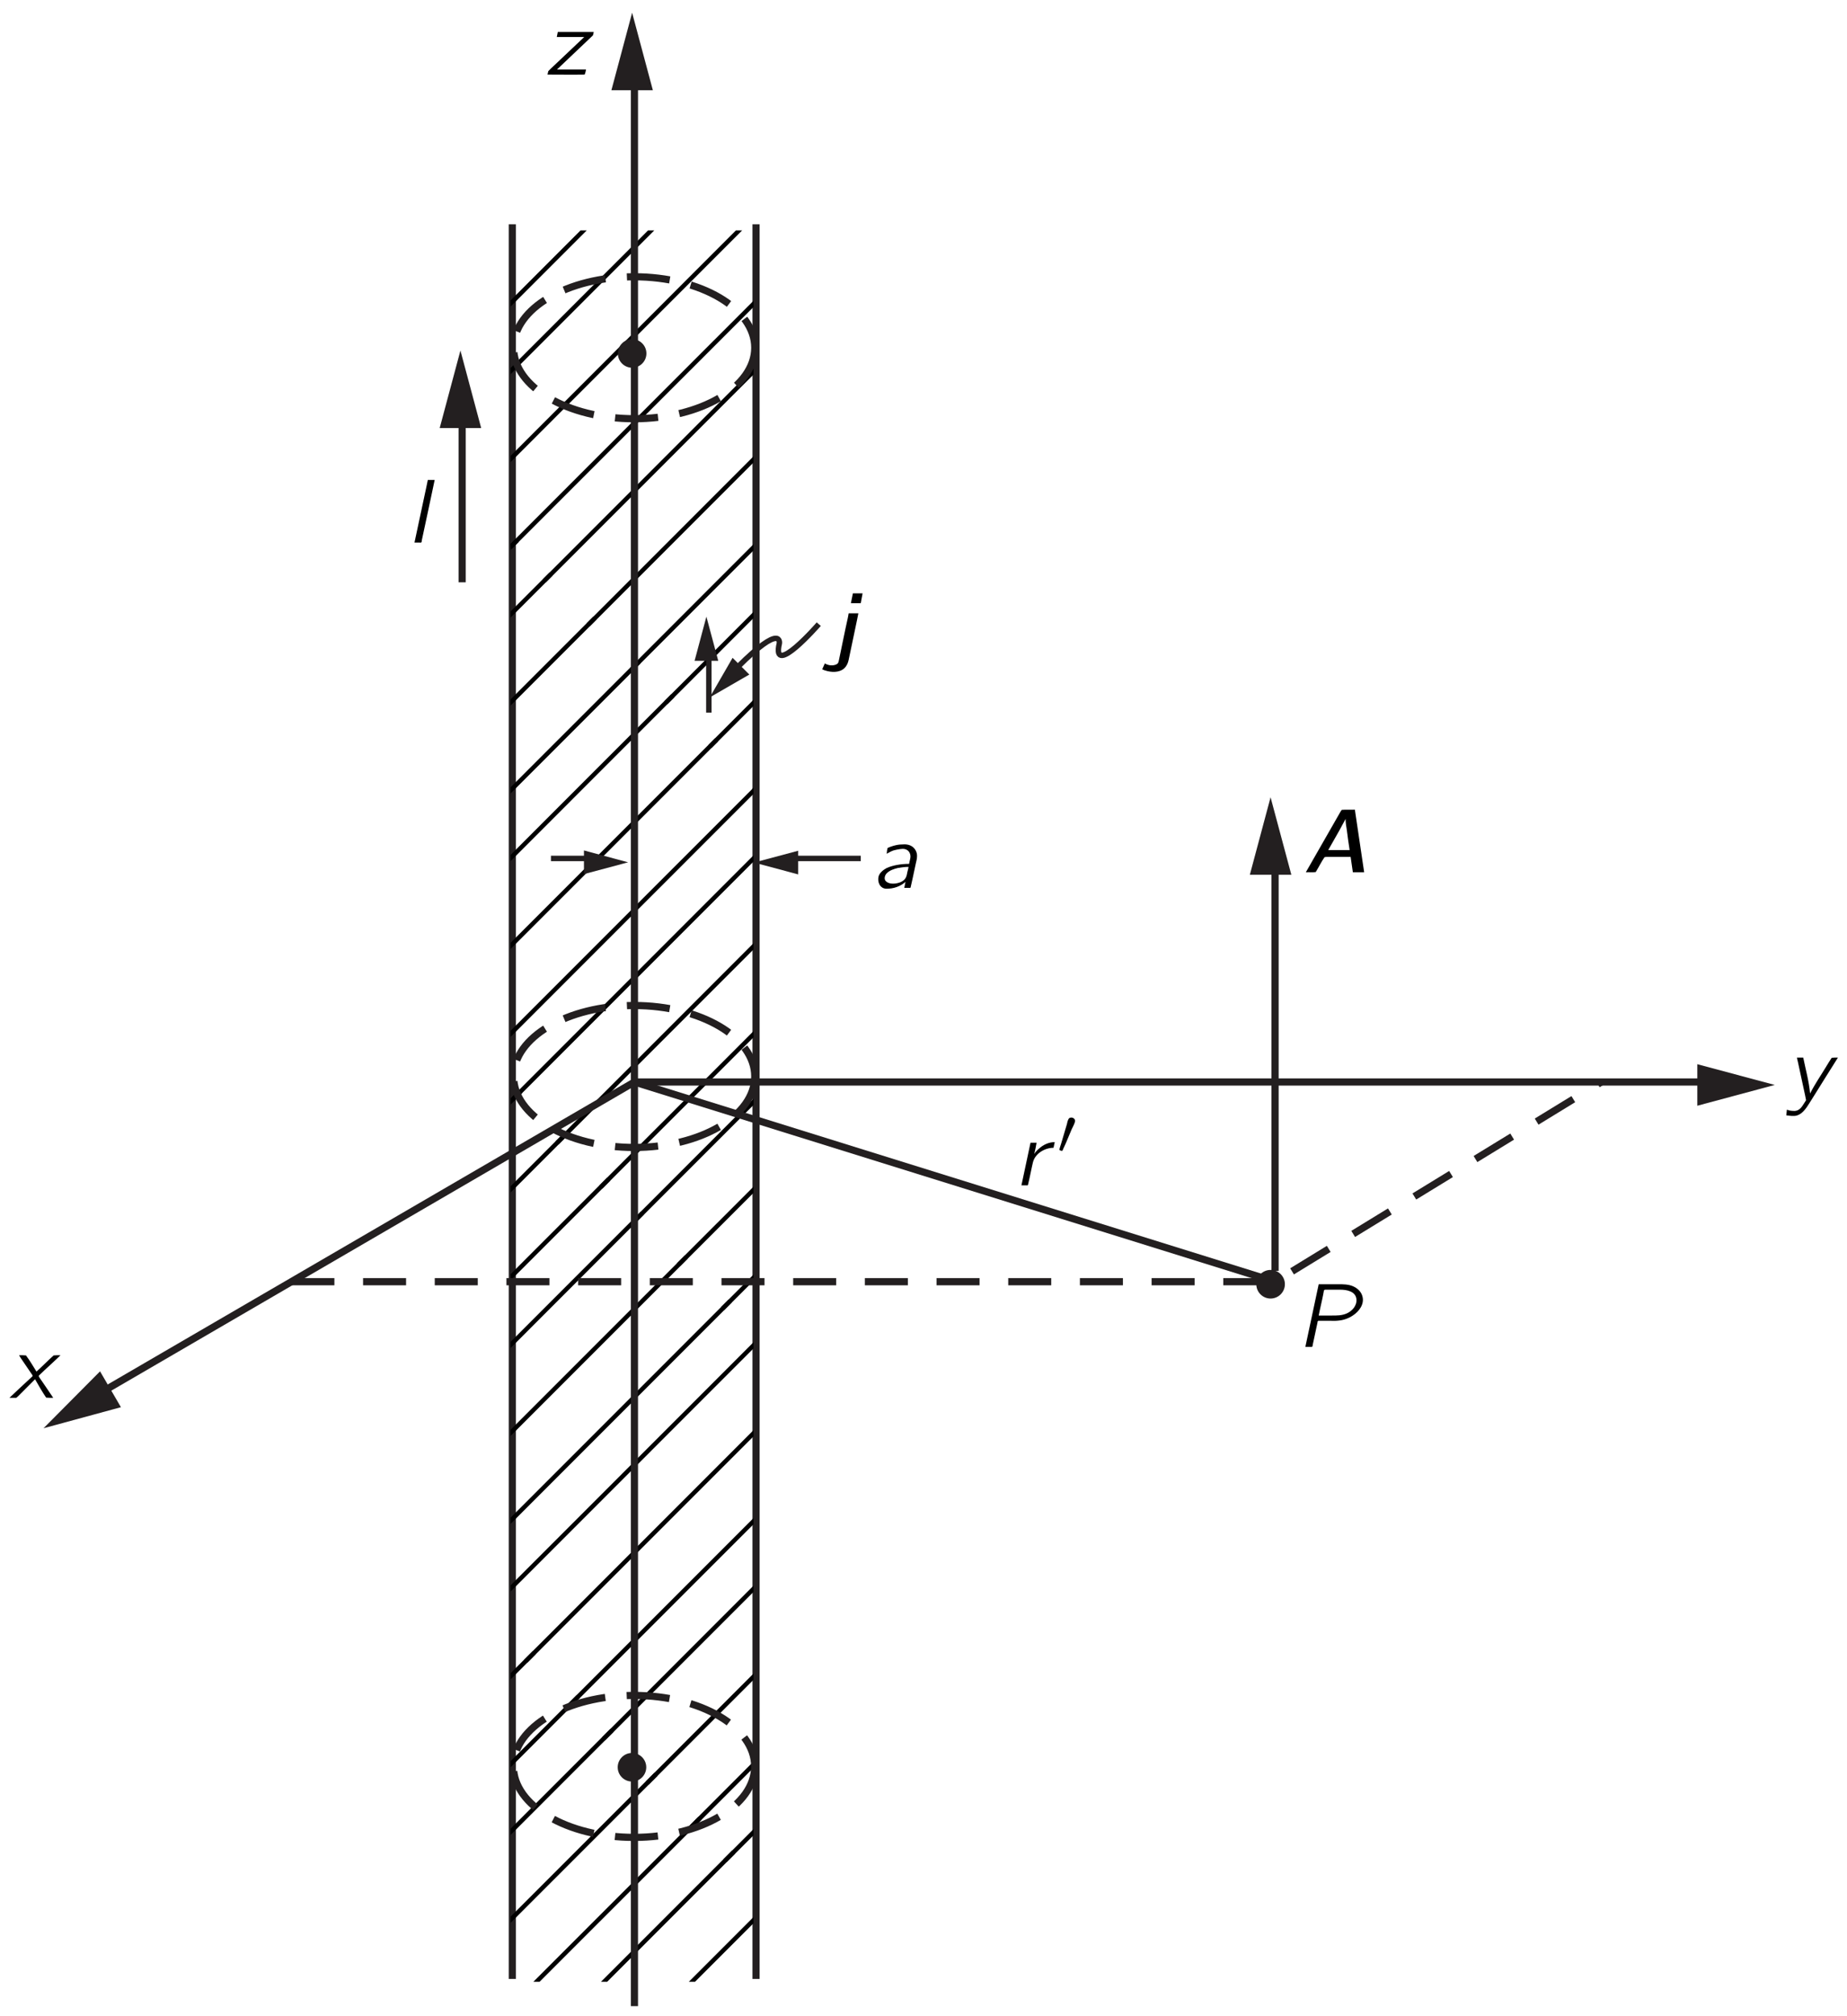 <?xml version="1.0" encoding="UTF-8"?>
<svg xmlns="http://www.w3.org/2000/svg" xmlns:xlink="http://www.w3.org/1999/xlink" width="198pt" height="216pt" viewBox="0 0 143 156" version="1.1">
<defs>
<g>
<symbol overflow="visible" id="glyph0-0">
<path style="stroke:none;" d=""/>
</symbol>
<symbol overflow="visible" id="glyph0-1">
<path style="stroke:none;" d="M 0.75 -3.297 C 0.828 -3.141 0.922 -3.016 1.016 -2.875 C 1.078 -2.797 1.688 -1.875 1.719 -1.844 C 1.734 -1.812 1.797 -1.75 1.797 -1.703 C 1.797 -1.656 1.719 -1.609 1.688 -1.578 C 1.375 -1.297 0.047 -0.047 0 0 C 0.188 0 0.375 0 0.531 0 L 0.688 -0.141 L 1.984 -1.438 C 2.266 -0.953 2.531 -0.469 2.844 -0.016 C 3.016 0 3.203 0 3.391 0 C 3.297 -0.141 2.359 -1.531 2.328 -1.562 C 2.312 -1.609 2.266 -1.656 2.266 -1.688 C 2.281 -1.734 2.344 -1.781 2.375 -1.812 C 2.484 -1.922 2.594 -2.016 2.703 -2.125 C 2.812 -2.219 3.922 -3.25 3.953 -3.297 C 3.766 -3.297 3.594 -3.297 3.422 -3.281 C 2.969 -2.875 2.547 -2.438 2.094 -2.031 C 1.828 -2.453 1.578 -2.891 1.281 -3.281 C 1.109 -3.297 0.922 -3.297 0.75 -3.297 Z M 0.75 -3.297 "/>
</symbol>
<symbol overflow="visible" id="glyph0-2">
<path style="stroke:none;" d="M 0.812 -3.297 C 0.828 -3.188 0.844 -3.094 0.875 -3 C 1.016 -2.312 1.516 -0.078 1.516 0 C 1.5 0.031 1.328 0.297 1.328 0.297 C 1.156 0.578 0.938 0.875 0.516 0.828 C 0.422 0.828 0.328 0.812 0.234 0.797 C 0.172 0.781 0.094 0.75 0.031 0.734 L -0.016 1.172 C 0.203 1.203 0.578 1.25 0.797 1.188 C 1.234 1.062 1.547 0.594 1.75 0.266 L 2.094 -0.281 C 2.281 -0.594 3.875 -3.125 3.984 -3.297 C 3.812 -3.297 3.641 -3.297 3.5 -3.281 C 3.328 -3.031 3.188 -2.781 3.031 -2.531 C 2.625 -1.859 2.188 -1.234 1.828 -0.516 L 1.828 -0.516 C 1.734 -1.516 1.484 -2.359 1.297 -3.297 L 0.812 -3.297 Z M 0.812 -3.297 "/>
</symbol>
<symbol overflow="visible" id="glyph0-3">
<path style="stroke:none;" d="M 1.016 -3.297 L 0.938 -2.906 L 3.062 -2.906 L 1.047 -1 C 0.797 -0.75 0.516 -0.516 0.281 -0.266 C 0.266 -0.172 0.234 -0.094 0.219 0 C 1.172 0 2.188 0.016 3.094 0 C 3.156 -0.125 3.172 -0.266 3.203 -0.391 L 0.953 -0.391 L 3.734 -3.031 C 3.766 -3.109 3.781 -3.203 3.797 -3.297 L 1.016 -3.297 Z M 1.016 -3.297 "/>
</symbol>
<symbol overflow="visible" id="glyph0-4">
<path style="stroke:none;" d="M 1.203 -2.641 C 1.469 -2.781 1.609 -2.891 1.953 -2.953 C 2.078 -2.984 2.391 -3.031 2.531 -3.016 C 2.766 -2.984 2.953 -2.844 3.016 -2.609 C 3.094 -2.359 2.969 -2.109 2.938 -1.859 C 2.328 -1.859 1.656 -1.75 1.188 -1.531 C 0.938 -1.391 0.672 -1.188 0.578 -0.906 C 0.469 -0.5 0.641 0 1.109 0.062 C 1.75 0.094 2.328 -0.156 2.656 -0.469 L 2.562 0 L 2.922 0 C 3 0 3.062 0.016 3.062 -0.078 C 3.078 -0.125 3.219 -0.781 3.219 -0.781 L 3.453 -1.875 C 3.484 -2.047 3.547 -2.219 3.547 -2.391 C 3.578 -2.703 3.438 -2.984 3.234 -3.156 C 2.984 -3.359 2.672 -3.391 2.359 -3.359 C 2.141 -3.359 1.922 -3.312 1.703 -3.25 C 1.641 -3.234 1.312 -3.125 1.266 -3.078 C 1.25 -3.047 1.203 -2.75 1.203 -2.641 Z M 2.891 -1.625 C 2.875 -1.484 2.828 -1.344 2.797 -1.203 C 2.766 -1.031 2.734 -0.844 2.625 -0.703 C 2.547 -0.594 2.422 -0.516 2.297 -0.453 C 1.938 -0.297 1.375 -0.25 1.125 -0.531 C 0.984 -0.688 1.047 -0.938 1.172 -1.094 C 1.406 -1.359 1.766 -1.469 2.094 -1.547 C 2.359 -1.594 2.625 -1.625 2.891 -1.625 Z M 2.891 -1.625 "/>
</symbol>
<symbol overflow="visible" id="glyph0-5">
<path style="stroke:none;" d="M 1.594 -2.453 L 1.578 -2.453 C 1.641 -2.719 1.703 -3 1.75 -3.297 L 1.281 -3.297 L 0.578 0 L 0.938 0 C 0.969 0 1.047 0.016 1.078 -0.016 C 1.094 -0.031 1.094 -0.109 1.109 -0.141 C 1.219 -0.578 1.375 -1.406 1.469 -1.781 C 1.641 -2.469 2.391 -2.906 3.062 -2.906 L 3.156 -3.344 C 2.688 -3.344 2.266 -3.141 1.922 -2.828 C 1.828 -2.75 1.641 -2.562 1.594 -2.453 Z M 1.594 -2.453 "/>
</symbol>
<symbol overflow="visible" id="glyph0-6">
<path style="stroke:none;" d="M 1.766 -4.844 L 0.734 0 L 1.109 0 C 1.156 0 1.219 0.016 1.266 -0.016 C 1.297 -0.031 1.297 -0.094 1.297 -0.125 C 1.312 -0.203 1.672 -1.875 1.672 -1.875 C 1.672 -1.906 1.672 -1.984 1.719 -2 C 1.734 -2.031 1.766 -2.016 1.797 -2.016 L 2.641 -2.016 C 2.859 -2.016 3.078 -2 3.297 -2.031 C 3.688 -2.062 4.078 -2.203 4.406 -2.422 C 4.891 -2.734 5.312 -3.297 5.156 -3.891 C 5.062 -4.281 4.75 -4.547 4.422 -4.688 C 4.062 -4.844 3.656 -4.844 3.266 -4.844 L 1.766 -4.844 Z M 1.766 -2.422 C 1.797 -2.625 1.859 -2.812 1.891 -3.016 C 1.922 -3.125 2.156 -4.219 2.156 -4.281 C 2.172 -4.344 2.172 -4.422 2.266 -4.422 L 3.453 -4.422 C 3.938 -4.422 4.625 -4.297 4.688 -3.688 C 4.734 -3.188 4.359 -2.766 3.922 -2.578 C 3.547 -2.422 3.219 -2.422 2.75 -2.422 L 1.766 -2.422 Z M 1.766 -2.422 "/>
</symbol>
<symbol overflow="visible" id="glyph0-7">
<path style="stroke:none;" d="M 1.766 -4.844 L 1.656 -4.312 L 0.734 0 L 1.125 0 C 1.156 0 1.25 0.016 1.266 -0.016 C 1.297 -0.062 1.297 -0.109 1.297 -0.156 C 1.328 -0.25 2.281 -4.781 2.297 -4.844 L 1.766 -4.844 Z M 1.766 -4.844 "/>
</symbol>
<symbol overflow="visible" id="glyph1-0">
<path style="stroke:none;" d=""/>
</symbol>
<symbol overflow="visible" id="glyph1-1">
<path style="stroke:none;" d="M 1.031 -2.781 C 1.016 -2.781 0.984 -2.766 0.969 -2.766 C 0.844 -2.719 0.828 -2.594 0.781 -2.484 L 0.734 -2.281 L 0.281 -0.75 C 0.266 -0.703 0.141 -0.344 0.156 -0.297 C 0.156 -0.25 0.234 -0.234 0.281 -0.219 C 0.297 -0.219 0.328 -0.203 0.344 -0.203 C 0.406 -0.219 0.422 -0.297 0.438 -0.344 L 0.641 -0.781 L 1.094 -1.859 C 1.141 -1.953 1.328 -2.328 1.344 -2.422 C 1.438 -2.656 1.203 -2.812 1.031 -2.781 Z M 1.031 -2.781 "/>
</symbol>
<symbol overflow="visible" id="glyph2-0">
<path style="stroke:none;" d=""/>
</symbol>
<symbol overflow="visible" id="glyph2-1">
<path style="stroke:none;" d="M 0.203 0 C 0.453 -0.016 0.75 0.016 0.969 -0.016 L 1.016 -0.094 C 1.234 -0.453 1.422 -0.844 1.656 -1.172 L 1.812 -1.188 L 3.672 -1.188 L 3.844 0 L 4.719 0 L 4 -4.844 C 3.672 -4.828 3.297 -4.859 2.984 -4.828 L 2.906 -4.719 L 0.203 0 Z M 3.281 -4.125 C 3.281 -3.844 3.328 -3.547 3.375 -3.281 C 3.438 -2.75 3.516 -2.234 3.594 -1.719 L 1.938 -1.719 L 2.781 -3.203 L 3.281 -4.125 Z M 3.281 -4.125 "/>
</symbol>
<symbol overflow="visible" id="glyph2-2">
<path style="stroke:none;" d="M 1.703 -4.844 L 1.547 -4.078 L 2.312 -4.078 C 2.359 -4.328 2.406 -4.578 2.453 -4.844 L 1.703 -4.844 Z M 1.375 -3.297 C 1.359 -3.172 1.328 -3.062 1.312 -2.953 C 1.109 -2.062 0.766 -0.344 0.641 0.234 C 0.609 0.344 0.609 0.484 0.531 0.578 C 0.375 0.734 0 0.781 -0.266 0.672 C -0.344 0.656 -0.406 0.609 -0.469 0.578 L -0.672 1.031 C -0.562 1.094 -0.422 1.141 -0.281 1.172 C 0.219 1.297 0.859 1.266 1.172 0.797 C 1.312 0.609 1.359 0.391 1.406 0.156 C 1.531 -0.453 2.125 -3.234 2.125 -3.297 L 1.375 -3.297 Z M 1.375 -3.297 "/>
</symbol>
</g>
<clipPath id="clip1">
  <path d="M -234 667 L 378 667 L 378 -125 L -234 -125 L -234 667 Z M -234 667 "/>
</clipPath>
<clipPath id="clip2">
  <path d="M 2.82 155.777 L 138.883 155.777 L 138.883 -0.199 L 2.82 -0.199 L 2.82 155.777 Z M 2.82 155.777 "/>
</clipPath>
<clipPath id="clip3">
  <path d="M 3.371 155.223 L 138.883 155.223 L 138.883 -0.199 L 3.371 -0.199 L 3.371 155.223 Z M 3.371 155.223 "/>
</clipPath>
<clipPath id="clip4">
  <path d="M -234 667 L 378 667 L 378 -125 L -234 -125 L -234 667 Z M -234 667 "/>
</clipPath>
<clipPath id="clip5">
  <path d="M 2.82 155.777 L 138.883 155.777 L 138.883 -0.199 L 2.82 -0.199 L 2.82 155.777 Z M 2.82 155.777 "/>
</clipPath>
<clipPath id="clip6">
  <path d="M 39.539 153.336 L 39.539 17.828 L 58.344 17.828 L 58.344 153.336 "/>
</clipPath>
<clipPath id="clip7">
  <path d="M 81.832 41.215 L 71.66 31.047 L 49.695 53.016 L 59.863 63.184 L 81.832 41.215 Z M 81.832 41.215 "/>
</clipPath>
<clipPath id="clip8">
  <path d="M -234 667 L 378 667 L 378 -125 L -234 -125 L -234 667 Z M -234 667 "/>
</clipPath>
<clipPath id="clip9">
  <path d="M 2.82 155.777 L 138.883 155.777 L 138.883 -0.199 L 2.82 -0.199 L 2.82 155.777 Z M 2.82 155.777 "/>
</clipPath>
<clipPath id="clip10">
  <path d="M 39.539 153.336 L 39.539 17.828 L 58.344 17.828 L 58.344 153.336 "/>
</clipPath>
<clipPath id="clip11">
  <path d="M 72.445 31.832 L 62.273 21.66 L 40.309 43.629 L 50.477 53.797 L 72.445 31.832 Z M 72.445 31.832 "/>
</clipPath>
<clipPath id="clip12">
  <path d="M -234 667 L 378 667 L 378 -125 L -234 -125 L -234 667 Z M -234 667 "/>
</clipPath>
<clipPath id="clip13">
  <path d="M 2.82 155.777 L 138.883 155.777 L 138.883 -0.199 L 2.82 -0.199 L 2.82 155.777 Z M 2.82 155.777 "/>
</clipPath>
<clipPath id="clip14">
  <path d="M 39.539 153.336 L 39.539 17.828 L 58.344 17.828 L 58.344 153.336 "/>
</clipPath>
<clipPath id="clip15">
  <path d="M 63.059 22.445 L 52.891 12.277 L 30.922 34.242 L 41.09 44.41 L 63.059 22.445 Z M 63.059 22.445 "/>
</clipPath>
<clipPath id="clip16">
  <path d="M -234 667 L 378 667 L 378 -125 L -234 -125 L -234 667 Z M -234 667 "/>
</clipPath>
<clipPath id="clip17">
  <path d="M 2.82 155.777 L 138.883 155.777 L 138.883 -0.199 L 2.82 -0.199 L 2.82 155.777 Z M 2.82 155.777 "/>
</clipPath>
<clipPath id="clip18">
  <path d="M 39.539 153.336 L 39.539 17.828 L 58.344 17.828 L 58.344 153.336 "/>
</clipPath>
<clipPath id="clip19">
  <path d="M 53.672 13.059 L 43.504 2.891 L 21.539 24.855 L 31.707 35.023 L 53.672 13.059 Z M 53.672 13.059 "/>
</clipPath>
<clipPath id="clip20">
  <path d="M -234 667 L 378 667 L 378 -125 L -234 -125 L -234 667 Z M -234 667 "/>
</clipPath>
<clipPath id="clip21">
  <path d="M 2.82 155.777 L 138.883 155.777 L 138.883 -0.199 L 2.82 -0.199 L 2.82 155.777 Z M 2.82 155.777 "/>
</clipPath>
<clipPath id="clip22">
  <path d="M 39.539 153.336 L 39.539 17.828 L 58.344 17.828 L 58.344 153.336 "/>
</clipPath>
<clipPath id="clip23">
  <path d="M 88.805 90.562 L 78.637 80.391 L 56.672 102.359 L 66.84 112.527 L 88.805 90.562 Z M 88.805 90.562 "/>
</clipPath>
<clipPath id="clip24">
  <path d="M -234 667 L 378 667 L 378 -125 L -234 -125 L -234 667 Z M -234 667 "/>
</clipPath>
<clipPath id="clip25">
  <path d="M 2.82 155.777 L 138.883 155.777 L 138.883 -0.199 L 2.82 -0.199 L 2.82 155.777 Z M 2.82 155.777 "/>
</clipPath>
<clipPath id="clip26">
  <path d="M 39.539 153.336 L 39.539 17.828 L 58.344 17.828 L 58.344 153.336 "/>
</clipPath>
<clipPath id="clip27">
  <path d="M 79.418 81.176 L 69.25 71.008 L 47.285 92.973 L 57.453 103.141 L 79.418 81.176 Z M 79.418 81.176 "/>
</clipPath>
<clipPath id="clip28">
  <path d="M -234 667 L 378 667 L 378 -125 L -234 -125 L -234 667 Z M -234 667 "/>
</clipPath>
<clipPath id="clip29">
  <path d="M 2.82 155.777 L 138.883 155.777 L 138.883 -0.199 L 2.82 -0.199 L 2.82 155.777 Z M 2.82 155.777 "/>
</clipPath>
<clipPath id="clip30">
  <path d="M 39.539 153.336 L 39.539 17.828 L 58.344 17.828 L 58.344 153.336 "/>
</clipPath>
<clipPath id="clip31">
  <path d="M 70.031 71.789 L 59.863 61.617 L 37.898 83.586 L 48.066 93.754 L 70.031 71.789 Z M 70.031 71.789 "/>
</clipPath>
<clipPath id="clip32">
  <path d="M -234 667 L 378 667 L 378 -125 L -234 -125 L -234 667 Z M -234 667 "/>
</clipPath>
<clipPath id="clip33">
  <path d="M 2.82 155.777 L 138.883 155.777 L 138.883 -0.199 L 2.82 -0.199 L 2.82 155.777 Z M 2.82 155.777 "/>
</clipPath>
<clipPath id="clip34">
  <path d="M 39.539 153.336 L 39.539 17.828 L 58.344 17.828 L 58.344 153.336 "/>
</clipPath>
<clipPath id="clip35">
  <path d="M 60.645 62.402 L 50.477 52.234 L 28.512 74.199 L 38.68 84.367 L 60.645 62.402 Z M 60.645 62.402 "/>
</clipPath>
<clipPath id="clip36">
  <path d="M -234 667 L 378 667 L 378 -125 L -234 -125 L -234 667 Z M -234 667 "/>
</clipPath>
<clipPath id="clip37">
  <path d="M 2.82 155.777 L 138.883 155.777 L 138.883 -0.199 L 2.82 -0.199 L 2.82 155.777 Z M 2.82 155.777 "/>
</clipPath>
<clipPath id="clip38">
  <path d="M 39.539 153.336 L 39.539 17.828 L 58.344 17.828 L 58.344 153.336 "/>
</clipPath>
<clipPath id="clip39">
  <path d="M 51.258 53.016 L 41.09 42.848 L 19.125 64.812 L 29.293 74.98 L 51.258 53.016 Z M 51.258 53.016 "/>
</clipPath>
<clipPath id="clip40">
  <path d="M -234 667 L 378 667 L 378 -125 L -234 -125 L -234 667 Z M -234 667 "/>
</clipPath>
<clipPath id="clip41">
  <path d="M 2.82 155.777 L 138.883 155.777 L 138.883 -0.199 L 2.82 -0.199 L 2.82 155.777 Z M 2.82 155.777 "/>
</clipPath>
<clipPath id="clip42">
  <path d="M 39.539 153.336 L 39.539 17.828 L 58.344 17.828 L 58.344 153.336 "/>
</clipPath>
<clipPath id="clip43">
  <path d="M 41.875 43.629 L 31.703 33.461 L 9.738 55.426 L 19.906 65.594 L 41.875 43.629 Z M 41.875 43.629 "/>
</clipPath>
<clipPath id="clip44">
  <path d="M -234 667 L 378 667 L 378 -125 L -234 -125 L -234 667 Z M -234 667 "/>
</clipPath>
<clipPath id="clip45">
  <path d="M 2.82 155.777 L 138.883 155.777 L 138.883 -0.199 L 2.82 -0.199 L 2.82 155.777 Z M 2.82 155.777 "/>
</clipPath>
<clipPath id="clip46">
  <path d="M 39.539 153.336 L 39.539 17.828 L 58.344 17.828 L 58.344 153.336 "/>
</clipPath>
<clipPath id="clip47">
  <path d="M 86.395 130.516 L 76.227 120.348 L 54.258 142.316 L 64.426 152.484 L 86.395 130.516 Z M 86.395 130.516 "/>
</clipPath>
<clipPath id="clip48">
  <path d="M -234 667 L 378 667 L 378 -125 L -234 -125 L -234 667 Z M -234 667 "/>
</clipPath>
<clipPath id="clip49">
  <path d="M 2.82 155.777 L 138.883 155.777 L 138.883 -0.199 L 2.82 -0.199 L 2.82 155.777 Z M 2.82 155.777 "/>
</clipPath>
<clipPath id="clip50">
  <path d="M 39.539 153.336 L 39.539 17.828 L 58.344 17.828 L 58.344 153.336 "/>
</clipPath>
<clipPath id="clip51">
  <path d="M 77.008 121.129 L 66.84 110.961 L 44.871 132.93 L 55.039 143.098 L 77.008 121.129 Z M 77.008 121.129 "/>
</clipPath>
<clipPath id="clip52">
  <path d="M -234 667 L 378 667 L 378 -125 L -234 -125 L -234 667 Z M -234 667 "/>
</clipPath>
<clipPath id="clip53">
  <path d="M 2.82 155.777 L 138.883 155.777 L 138.883 -0.199 L 2.82 -0.199 L 2.82 155.777 Z M 2.82 155.777 "/>
</clipPath>
<clipPath id="clip54">
  <path d="M 39.539 153.336 L 39.539 17.828 L 58.344 17.828 L 58.344 153.336 "/>
</clipPath>
<clipPath id="clip55">
  <path d="M 67.621 111.746 L 57.453 101.574 L 35.488 123.543 L 45.656 133.711 L 67.621 111.746 Z M 67.621 111.746 "/>
</clipPath>
<clipPath id="clip56">
  <path d="M -234 667 L 378 667 L 378 -125 L -234 -125 L -234 667 Z M -234 667 "/>
</clipPath>
<clipPath id="clip57">
  <path d="M 2.82 155.777 L 138.883 155.777 L 138.883 -0.199 L 2.82 -0.199 L 2.82 155.777 Z M 2.82 155.777 "/>
</clipPath>
<clipPath id="clip58">
  <path d="M 39.539 153.336 L 39.539 17.828 L 58.344 17.828 L 58.344 153.336 "/>
</clipPath>
<clipPath id="clip59">
  <path d="M 58.234 102.359 L 48.066 92.191 L 26.102 114.156 L 36.27 124.324 L 58.234 102.359 Z M 58.234 102.359 "/>
</clipPath>
<clipPath id="clip60">
  <path d="M -234 667 L 378 667 L 378 -125 L -234 -125 L -234 667 Z M -234 667 "/>
</clipPath>
<clipPath id="clip61">
  <path d="M 2.82 155.777 L 138.883 155.777 L 138.883 -0.199 L 2.82 -0.199 L 2.82 155.777 Z M 2.82 155.777 "/>
</clipPath>
<clipPath id="clip62">
  <path d="M 39.539 153.336 L 39.539 17.828 L 58.344 17.828 L 58.344 153.336 "/>
</clipPath>
<clipPath id="clip63">
  <path d="M 48.848 92.973 L 38.68 82.805 L 16.715 104.77 L 26.883 114.938 L 48.848 92.973 Z M 48.848 92.973 "/>
</clipPath>
<clipPath id="clip64">
  <path d="M -234 667 L 378 667 L 378 -125 L -234 -125 L -234 667 Z M -234 667 "/>
</clipPath>
<clipPath id="clip65">
  <path d="M 2.82 155.777 L 138.883 155.777 L 138.883 -0.199 L 2.82 -0.199 L 2.82 155.777 Z M 2.82 155.777 "/>
</clipPath>
<clipPath id="clip66">
  <path d="M 39.539 153.336 L 39.539 17.828 L 58.344 17.828 L 58.344 153.336 "/>
</clipPath>
<clipPath id="clip67">
  <path d="M 65.211 151.699 L 55.039 141.531 L 33.074 163.5 L 43.242 173.668 L 65.211 151.699 Z M 65.211 151.699 "/>
</clipPath>
<clipPath id="clip68">
  <path d="M -234 667 L 378 667 L 378 -125 L -234 -125 L -234 667 Z M -234 667 "/>
</clipPath>
<clipPath id="clip69">
  <path d="M 2.82 155.777 L 138.883 155.777 L 138.883 -0.199 L 2.82 -0.199 L 2.82 155.777 Z M 2.82 155.777 "/>
</clipPath>
<clipPath id="clip70">
  <path d="M 39.539 153.336 L 39.539 17.828 L 58.344 17.828 L 58.344 153.336 "/>
</clipPath>
<clipPath id="clip71">
  <path d="M 55.824 142.316 L 45.652 132.145 L 23.688 154.113 L 33.855 164.281 L 55.824 142.316 Z M 55.824 142.316 "/>
</clipPath>
<clipPath id="clip72">
  <path d="M -234 667 L 378 667 L 378 -125 L -234 -125 L -234 667 Z M -234 667 "/>
</clipPath>
<clipPath id="clip73">
  <path d="M 2.82 155.777 L 138.883 155.777 L 138.883 -0.199 L 2.82 -0.199 L 2.82 155.777 Z M 2.82 155.777 "/>
</clipPath>
<clipPath id="clip74">
  <path d="M 39.539 153.336 L 39.539 17.828 L 58.344 17.828 L 58.344 153.336 "/>
</clipPath>
<clipPath id="clip75">
  <path d="M 46.438 132.93 L 36.27 122.762 L 14.301 144.727 L 24.473 154.895 L 46.438 132.93 Z M 46.438 132.93 "/>
</clipPath>
<clipPath id="clip76">
  <path d="M -234 667 L 378 667 L 378 -125 L -234 -125 L -234 667 Z M -234 667 "/>
</clipPath>
<clipPath id="clip77">
  <path d="M 2.82 155.777 L 138.883 155.777 L 138.883 -0.199 L 2.82 -0.199 L 2.82 155.777 Z M 2.82 155.777 "/>
</clipPath>
<clipPath id="clip78">
  <path d="M 3.371 155.223 L 3.371 -0.199 L 138.883 -0.199 L 138.883 155.223 L 3.371 155.223 Z M 3.371 155.223 "/>
</clipPath>
<clipPath id="clip79">
  <path d="M -234 667 L 378 667 L 378 -125 L -234 -125 L -234 667 Z M -234 667 "/>
</clipPath>
</defs>
<g id="surface0">
<g clip-path="url(#clip1)" clip-rule="nonzero">
<g clip-path="url(#clip2)" clip-rule="nonzero">
<g clip-path="url(#clip3)" clip-rule="nonzero">
<path style="fill:none;stroke-width:5;stroke-linecap:butt;stroke-linejoin:miter;stroke:rgb(13.73%,12.16%,12.549%);stroke-opacity:1;stroke-miterlimit:4;" d="M 331.947 23.974 L 331.947 1247.048 " transform="matrix(0.111,0,0,-0.111,2.819,155.777)"/>
<path style="fill:none;stroke-width:5;stroke-linecap:butt;stroke-linejoin:miter;stroke:rgb(13.73%,12.16%,12.549%);stroke-opacity:1;stroke-miterlimit:4;" d="M 501.94 1247.048 L 501.94 23.974 " transform="matrix(0.111,0,0,-0.111,2.819,155.777)"/>
</g>
</g>
</g>
<g clip-path="url(#clip4)" clip-rule="nonzero">
<g clip-path="url(#clip5)" clip-rule="nonzero">
<g clip-path="url(#clip6)" clip-rule="nonzero">
<g clip-path="url(#clip7)" clip-rule="nonzero">
<path style="fill:none;stroke-width:3.064;stroke-linecap:butt;stroke-linejoin:miter;stroke:rgb(0%,0%,0%);stroke-opacity:1;stroke-miterlimit:4;" d="M 500.351 852.364 L 698.947 1050.924 " transform="matrix(0.111,0,0,-0.111,2.819,155.777)"/>
<path style="fill:none;stroke-width:3.064;stroke-linecap:butt;stroke-linejoin:miter;stroke:rgb(0%,0%,0%);stroke-opacity:1;stroke-miterlimit:4;" d="M 469.735 883.015 L 668.296 1081.575 " transform="matrix(0.111,0,0,-0.111,2.819,155.777)"/>
<path style="fill:none;stroke-width:3.064;stroke-linecap:butt;stroke-linejoin:miter;stroke:rgb(0%,0%,0%);stroke-opacity:1;stroke-miterlimit:4;" d="M 439.084 913.63 L 637.645 1112.226 " transform="matrix(0.111,0,0,-0.111,2.819,155.777)"/>
</g>
</g>
</g>
</g>
<g clip-path="url(#clip8)" clip-rule="nonzero">
<g clip-path="url(#clip9)" clip-rule="nonzero">
<g clip-path="url(#clip10)" clip-rule="nonzero">
<g clip-path="url(#clip11)" clip-rule="nonzero">
<path style="fill:none;stroke-width:3.064;stroke-linecap:butt;stroke-linejoin:miter;stroke:rgb(0%,0%,0%);stroke-opacity:1;stroke-miterlimit:4;" d="M 415.496 937.219 L 614.092 1135.78 " transform="matrix(0.111,0,0,-0.111,2.819,155.777)"/>
<path style="fill:none;stroke-width:3.064;stroke-linecap:butt;stroke-linejoin:miter;stroke:rgb(0%,0%,0%);stroke-opacity:1;stroke-miterlimit:4;" d="M 384.88 967.835 L 583.441 1166.431 " transform="matrix(0.111,0,0,-0.111,2.819,155.777)"/>
<path style="fill:none;stroke-width:3.064;stroke-linecap:butt;stroke-linejoin:miter;stroke:rgb(0%,0%,0%);stroke-opacity:1;stroke-miterlimit:4;" d="M 354.229 998.486 L 552.79 1197.082 " transform="matrix(0.111,0,0,-0.111,2.819,155.777)"/>
</g>
</g>
</g>
</g>
<g clip-path="url(#clip12)" clip-rule="nonzero">
<g clip-path="url(#clip13)" clip-rule="nonzero">
<g clip-path="url(#clip14)" clip-rule="nonzero">
<g clip-path="url(#clip15)" clip-rule="nonzero">
<path style="fill:none;stroke-width:3.064;stroke-linecap:butt;stroke-linejoin:miter;stroke:rgb(0%,0%,0%);stroke-opacity:1;stroke-miterlimit:4;" d="M 330.64 1022.074 L 529.236 1220.635 " transform="matrix(0.111,0,0,-0.111,2.819,155.777)"/>
<path style="fill:none;stroke-width:3.064;stroke-linecap:butt;stroke-linejoin:miter;stroke:rgb(0%,0%,0%);stroke-opacity:1;stroke-miterlimit:4;" d="M 300.025 1052.725 L 498.585 1251.286 " transform="matrix(0.111,0,0,-0.111,2.819,155.777)"/>
<path style="fill:none;stroke-width:3.064;stroke-linecap:butt;stroke-linejoin:miter;stroke:rgb(0%,0%,0%);stroke-opacity:1;stroke-miterlimit:4;" d="M 269.374 1083.341 L 467.934 1281.937 " transform="matrix(0.111,0,0,-0.111,2.819,155.777)"/>
</g>
</g>
</g>
</g>
<g clip-path="url(#clip16)" clip-rule="nonzero">
<g clip-path="url(#clip17)" clip-rule="nonzero">
<g clip-path="url(#clip18)" clip-rule="nonzero">
<g clip-path="url(#clip19)" clip-rule="nonzero">
<path style="fill:none;stroke-width:3.064;stroke-linecap:butt;stroke-linejoin:miter;stroke:rgb(0%,0%,0%);stroke-opacity:1;stroke-miterlimit:4;" d="M 245.82 1106.894 L 444.381 1305.49 " transform="matrix(0.111,0,0,-0.111,2.819,155.777)"/>
<path style="fill:none;stroke-width:3.064;stroke-linecap:butt;stroke-linejoin:miter;stroke:rgb(0%,0%,0%);stroke-opacity:1;stroke-miterlimit:4;" d="M 215.169 1137.545 L 413.73 1336.141 " transform="matrix(0.111,0,0,-0.111,2.819,155.777)"/>
<path style="fill:none;stroke-width:3.064;stroke-linecap:butt;stroke-linejoin:miter;stroke:rgb(0%,0%,0%);stroke-opacity:1;stroke-miterlimit:4;" d="M 184.518 1168.196 L 383.114 1366.757 " transform="matrix(0.111,0,0,-0.111,2.819,155.777)"/>
</g>
</g>
</g>
</g>
<g clip-path="url(#clip20)" clip-rule="nonzero">
<g clip-path="url(#clip21)" clip-rule="nonzero">
<g clip-path="url(#clip22)" clip-rule="nonzero">
<g clip-path="url(#clip23)" clip-rule="nonzero">
<path style="fill:none;stroke-width:3.064;stroke-linecap:butt;stroke-linejoin:miter;stroke:rgb(0%,0%,0%);stroke-opacity:1;stroke-miterlimit:4;" d="M 502.152 467.566 L 700.713 666.162 " transform="matrix(0.111,0,0,-0.111,2.819,155.777)"/>
</g>
</g>
</g>
</g>
<g clip-path="url(#clip24)" clip-rule="nonzero">
<g clip-path="url(#clip25)" clip-rule="nonzero">
<g clip-path="url(#clip26)" clip-rule="nonzero">
<g clip-path="url(#clip27)" clip-rule="nonzero">
<path style="fill:none;stroke-width:3.064;stroke-linecap:butt;stroke-linejoin:miter;stroke:rgb(0%,0%,0%);stroke-opacity:1;stroke-miterlimit:4;" d="M 478.563 491.155 L 677.124 689.715 " transform="matrix(0.111,0,0,-0.111,2.819,155.777)"/>
<path style="fill:none;stroke-width:3.064;stroke-linecap:butt;stroke-linejoin:miter;stroke:rgb(0%,0%,0%);stroke-opacity:1;stroke-miterlimit:4;" d="M 447.912 521.806 L 646.508 720.366 " transform="matrix(0.111,0,0,-0.111,2.819,155.777)"/>
<path style="fill:none;stroke-width:3.064;stroke-linecap:butt;stroke-linejoin:miter;stroke:rgb(0%,0%,0%);stroke-opacity:1;stroke-miterlimit:4;" d="M 417.297 552.421 L 615.857 751.018 " transform="matrix(0.111,0,0,-0.111,2.819,155.777)"/>
</g>
</g>
</g>
</g>
<g clip-path="url(#clip28)" clip-rule="nonzero">
<g clip-path="url(#clip29)" clip-rule="nonzero">
<g clip-path="url(#clip30)" clip-rule="nonzero">
<g clip-path="url(#clip31)" clip-rule="nonzero">
<path style="fill:none;stroke-width:3.064;stroke-linecap:butt;stroke-linejoin:miter;stroke:rgb(0%,0%,0%);stroke-opacity:1;stroke-miterlimit:4;" d="M 393.708 576.01 L 592.269 774.571 " transform="matrix(0.111,0,0,-0.111,2.819,155.777)"/>
<path style="fill:none;stroke-width:3.064;stroke-linecap:butt;stroke-linejoin:miter;stroke:rgb(0%,0%,0%);stroke-opacity:1;stroke-miterlimit:4;" d="M 363.057 606.626 L 561.653 805.222 " transform="matrix(0.111,0,0,-0.111,2.819,155.777)"/>
<path style="fill:none;stroke-width:3.064;stroke-linecap:butt;stroke-linejoin:miter;stroke:rgb(0%,0%,0%);stroke-opacity:1;stroke-miterlimit:4;" d="M 332.441 637.277 L 531.002 835.837 " transform="matrix(0.111,0,0,-0.111,2.819,155.777)"/>
</g>
</g>
</g>
</g>
<g clip-path="url(#clip32)" clip-rule="nonzero">
<g clip-path="url(#clip33)" clip-rule="nonzero">
<g clip-path="url(#clip34)" clip-rule="nonzero">
<g clip-path="url(#clip35)" clip-rule="nonzero">
<path style="fill:none;stroke-width:3.064;stroke-linecap:butt;stroke-linejoin:miter;stroke:rgb(0%,0%,0%);stroke-opacity:1;stroke-miterlimit:4;" d="M 308.853 660.865 L 507.449 859.426 " transform="matrix(0.111,0,0,-0.111,2.819,155.777)"/>
<path style="fill:none;stroke-width:3.064;stroke-linecap:butt;stroke-linejoin:miter;stroke:rgb(0%,0%,0%);stroke-opacity:1;stroke-miterlimit:4;" d="M 278.202 691.516 L 476.798 890.077 " transform="matrix(0.111,0,0,-0.111,2.819,155.777)"/>
<path style="fill:none;stroke-width:3.064;stroke-linecap:butt;stroke-linejoin:miter;stroke:rgb(0%,0%,0%);stroke-opacity:1;stroke-miterlimit:4;" d="M 247.586 722.132 L 446.147 920.728 " transform="matrix(0.111,0,0,-0.111,2.819,155.777)"/>
</g>
</g>
</g>
</g>
<g clip-path="url(#clip36)" clip-rule="nonzero">
<g clip-path="url(#clip37)" clip-rule="nonzero">
<g clip-path="url(#clip38)" clip-rule="nonzero">
<g clip-path="url(#clip39)" clip-rule="nonzero">
<path style="fill:none;stroke-width:3.064;stroke-linecap:butt;stroke-linejoin:miter;stroke:rgb(0%,0%,0%);stroke-opacity:1;stroke-miterlimit:4;" d="M 223.997 745.721 L 422.593 944.281 " transform="matrix(0.111,0,0,-0.111,2.819,155.777)"/>
<path style="fill:none;stroke-width:3.064;stroke-linecap:butt;stroke-linejoin:miter;stroke:rgb(0%,0%,0%);stroke-opacity:1;stroke-miterlimit:4;" d="M 193.346 776.336 L 391.942 974.932 " transform="matrix(0.111,0,0,-0.111,2.819,155.777)"/>
<path style="fill:none;stroke-width:3.064;stroke-linecap:butt;stroke-linejoin:miter;stroke:rgb(0%,0%,0%);stroke-opacity:1;stroke-miterlimit:4;" d="M 162.731 806.987 L 361.291 1005.583 " transform="matrix(0.111,0,0,-0.111,2.819,155.777)"/>
</g>
</g>
</g>
</g>
<g clip-path="url(#clip40)" clip-rule="nonzero">
<g clip-path="url(#clip41)" clip-rule="nonzero">
<g clip-path="url(#clip42)" clip-rule="nonzero">
<g clip-path="url(#clip43)" clip-rule="nonzero">
<path style="fill:none;stroke-width:3.064;stroke-linecap:butt;stroke-linejoin:miter;stroke:rgb(0%,0%,0%);stroke-opacity:1;stroke-miterlimit:4;" d="M 139.142 830.576 L 337.738 1029.137 " transform="matrix(0.111,0,0,-0.111,2.819,155.777)"/>
</g>
</g>
</g>
</g>
<g clip-path="url(#clip44)" clip-rule="nonzero">
<g clip-path="url(#clip45)" clip-rule="nonzero">
<g clip-path="url(#clip46)" clip-rule="nonzero">
<g clip-path="url(#clip47)" clip-rule="nonzero">
<path style="fill:none;stroke-width:3.064;stroke-linecap:butt;stroke-linejoin:miter;stroke:rgb(0%,0%,0%);stroke-opacity:1;stroke-miterlimit:4;" d="M 480.329 106.393 L 678.89 304.953 " transform="matrix(0.111,0,0,-0.111,2.819,155.777)"/>
</g>
</g>
</g>
</g>
<g clip-path="url(#clip48)" clip-rule="nonzero">
<g clip-path="url(#clip49)" clip-rule="nonzero">
<g clip-path="url(#clip50)" clip-rule="nonzero">
<g clip-path="url(#clip51)" clip-rule="nonzero">
<path style="fill:none;stroke-width:3.064;stroke-linecap:butt;stroke-linejoin:miter;stroke:rgb(0%,0%,0%);stroke-opacity:1;stroke-miterlimit:4;" d="M 456.776 129.946 L 655.336 328.507 " transform="matrix(0.111,0,0,-0.111,2.819,155.777)"/>
<path style="fill:none;stroke-width:3.064;stroke-linecap:butt;stroke-linejoin:miter;stroke:rgb(0%,0%,0%);stroke-opacity:1;stroke-miterlimit:4;" d="M 426.125 160.597 L 624.685 359.158 " transform="matrix(0.111,0,0,-0.111,2.819,155.777)"/>
<path style="fill:none;stroke-width:3.064;stroke-linecap:butt;stroke-linejoin:miter;stroke:rgb(0%,0%,0%);stroke-opacity:1;stroke-miterlimit:4;" d="M 395.474 191.213 L 594.07 389.809 " transform="matrix(0.111,0,0,-0.111,2.819,155.777)"/>
</g>
</g>
</g>
</g>
<g clip-path="url(#clip52)" clip-rule="nonzero">
<g clip-path="url(#clip53)" clip-rule="nonzero">
<g clip-path="url(#clip54)" clip-rule="nonzero">
<g clip-path="url(#clip55)" clip-rule="nonzero">
<path style="fill:none;stroke-width:3.064;stroke-linecap:butt;stroke-linejoin:miter;stroke:rgb(0%,0%,0%);stroke-opacity:1;stroke-miterlimit:4;" d="M 371.92 214.801 L 570.481 413.362 " transform="matrix(0.111,0,0,-0.111,2.819,155.777)"/>
<path style="fill:none;stroke-width:3.064;stroke-linecap:butt;stroke-linejoin:miter;stroke:rgb(0%,0%,0%);stroke-opacity:1;stroke-miterlimit:4;" d="M 341.269 245.417 L 539.865 444.013 " transform="matrix(0.111,0,0,-0.111,2.819,155.777)"/>
<path style="fill:none;stroke-width:3.064;stroke-linecap:butt;stroke-linejoin:miter;stroke:rgb(0%,0%,0%);stroke-opacity:1;stroke-miterlimit:4;" d="M 310.654 276.068 L 509.214 474.664 " transform="matrix(0.111,0,0,-0.111,2.819,155.777)"/>
</g>
</g>
</g>
</g>
<g clip-path="url(#clip56)" clip-rule="nonzero">
<g clip-path="url(#clip57)" clip-rule="nonzero">
<g clip-path="url(#clip58)" clip-rule="nonzero">
<g clip-path="url(#clip59)" clip-rule="nonzero">
<path style="fill:none;stroke-width:3.064;stroke-linecap:butt;stroke-linejoin:miter;stroke:rgb(0%,0%,0%);stroke-opacity:1;stroke-miterlimit:4;" d="M 287.065 299.657 L 485.626 498.217 " transform="matrix(0.111,0,0,-0.111,2.819,155.777)"/>
<path style="fill:none;stroke-width:3.064;stroke-linecap:butt;stroke-linejoin:miter;stroke:rgb(0%,0%,0%);stroke-opacity:1;stroke-miterlimit:4;" d="M 256.414 330.308 L 455.01 528.868 " transform="matrix(0.111,0,0,-0.111,2.819,155.777)"/>
<path style="fill:none;stroke-width:3.064;stroke-linecap:butt;stroke-linejoin:miter;stroke:rgb(0%,0%,0%);stroke-opacity:1;stroke-miterlimit:4;" d="M 225.798 360.923 L 424.359 559.519 " transform="matrix(0.111,0,0,-0.111,2.819,155.777)"/>
</g>
</g>
</g>
</g>
<g clip-path="url(#clip60)" clip-rule="nonzero">
<g clip-path="url(#clip61)" clip-rule="nonzero">
<g clip-path="url(#clip62)" clip-rule="nonzero">
<g clip-path="url(#clip63)" clip-rule="nonzero">
<path style="fill:none;stroke-width:3.064;stroke-linecap:butt;stroke-linejoin:miter;stroke:rgb(0%,0%,0%);stroke-opacity:1;stroke-miterlimit:4;" d="M 202.21 384.512 L 400.77 583.073 " transform="matrix(0.111,0,0,-0.111,2.819,155.777)"/>
<path style="fill:none;stroke-width:3.064;stroke-linecap:butt;stroke-linejoin:miter;stroke:rgb(0%,0%,0%);stroke-opacity:1;stroke-miterlimit:4;" d="M 171.559 415.128 L 370.155 613.724 " transform="matrix(0.111,0,0,-0.111,2.819,155.777)"/>
<path style="fill:none;stroke-width:3.064;stroke-linecap:butt;stroke-linejoin:miter;stroke:rgb(0%,0%,0%);stroke-opacity:1;stroke-miterlimit:4;" d="M 140.943 445.779 L 339.504 644.339 " transform="matrix(0.111,0,0,-0.111,2.819,155.777)"/>
</g>
</g>
</g>
</g>
<g clip-path="url(#clip64)" clip-rule="nonzero">
<g clip-path="url(#clip65)" clip-rule="nonzero">
<g clip-path="url(#clip66)" clip-rule="nonzero">
<g clip-path="url(#clip67)" clip-rule="nonzero">
<path style="fill:none;stroke-width:3.064;stroke-linecap:butt;stroke-linejoin:miter;stroke:rgb(0%,0%,0%);stroke-opacity:1;stroke-miterlimit:4;" d="M 350.097 -146.408 L 548.693 52.153 " transform="matrix(0.111,0,0,-0.111,2.819,155.777)"/>
<path style="fill:none;stroke-width:3.064;stroke-linecap:butt;stroke-linejoin:miter;stroke:rgb(0%,0%,0%);stroke-opacity:1;stroke-miterlimit:4;" d="M 319.482 -115.757 L 518.042 82.804 " transform="matrix(0.111,0,0,-0.111,2.819,155.777)"/>
<path style="fill:none;stroke-width:3.064;stroke-linecap:butt;stroke-linejoin:miter;stroke:rgb(0%,0%,0%);stroke-opacity:1;stroke-miterlimit:4;" d="M 288.831 -85.141 L 487.391 113.455 " transform="matrix(0.111,0,0,-0.111,2.819,155.777)"/>
</g>
</g>
</g>
</g>
<g clip-path="url(#clip68)" clip-rule="nonzero">
<g clip-path="url(#clip69)" clip-rule="nonzero">
<g clip-path="url(#clip70)" clip-rule="nonzero">
<g clip-path="url(#clip71)" clip-rule="nonzero">
<path style="fill:none;stroke-width:3.064;stroke-linecap:butt;stroke-linejoin:miter;stroke:rgb(0%,0%,0%);stroke-opacity:1;stroke-miterlimit:4;" d="M 265.242 -61.552 L 463.838 137.008 " transform="matrix(0.111,0,0,-0.111,2.819,155.777)"/>
<path style="fill:none;stroke-width:3.064;stroke-linecap:butt;stroke-linejoin:miter;stroke:rgb(0%,0%,0%);stroke-opacity:1;stroke-miterlimit:4;" d="M 234.626 -30.901 L 433.187 167.659 " transform="matrix(0.111,0,0,-0.111,2.819,155.777)"/>
<path style="fill:none;stroke-width:3.064;stroke-linecap:butt;stroke-linejoin:miter;stroke:rgb(0%,0%,0%);stroke-opacity:1;stroke-miterlimit:4;" d="M 203.975 -0.286 L 402.536 198.31 " transform="matrix(0.111,0,0,-0.111,2.819,155.777)"/>
</g>
</g>
</g>
</g>
<g clip-path="url(#clip72)" clip-rule="nonzero">
<g clip-path="url(#clip73)" clip-rule="nonzero">
<g clip-path="url(#clip74)" clip-rule="nonzero">
<g clip-path="url(#clip75)" clip-rule="nonzero">
<path style="fill:none;stroke-width:3.064;stroke-linecap:butt;stroke-linejoin:miter;stroke:rgb(0%,0%,0%);stroke-opacity:1;stroke-miterlimit:4;" d="M 180.422 23.303 L 378.983 221.864 " transform="matrix(0.111,0,0,-0.111,2.819,155.777)"/>
<path style="fill:none;stroke-width:3.064;stroke-linecap:butt;stroke-linejoin:miter;stroke:rgb(0%,0%,0%);stroke-opacity:1;stroke-miterlimit:4;" d="M 149.771 53.919 L 348.332 252.515 " transform="matrix(0.111,0,0,-0.111,2.819,155.777)"/>
</g>
</g>
</g>
</g>
<g clip-path="url(#clip76)" clip-rule="nonzero">
<g clip-path="url(#clip77)" clip-rule="nonzero">
<g clip-path="url(#clip78)" clip-rule="nonzero">
<path style="fill:none;stroke-width:5;stroke-linecap:butt;stroke-linejoin:miter;stroke:rgb(13.73%,12.16%,12.549%);stroke-opacity:1;stroke-miterlimit:4;" d="M 417.12 1354.998 L 417.12 5.011 " transform="matrix(0.111,0,0,-0.111,2.819,155.777)"/>
<path style=" stroke:none;fill-rule:nonzero;fill:rgb(13.73%,12.16%,12.549%);fill-opacity:1;" d="M 50.547 6.984 L 48.941 0.984 L 47.336 6.984 L 50.547 6.984 L 50.547 6.984 "/>
<path style="fill:none;stroke-width:5;stroke-linecap:butt;stroke-linejoin:miter;stroke:rgb(13.73%,12.16%,12.549%);stroke-opacity:1;stroke-dasharray:30,15;stroke-miterlimit:4;" d="M 501.057 1160.993 C 501.057 1133.696 463.379 1111.52 416.943 1111.52 C 370.473 1111.52 332.83 1133.696 332.83 1160.993 C 332.83 1188.324 370.473 1210.465 416.943 1210.465 C 463.379 1210.465 501.057 1188.324 501.057 1160.993 L 501.057 1160.993 Z M 501.057 1160.993 " transform="matrix(0.111,0,0,-0.111,2.819,155.777)"/>
<path style=" stroke:none;fill-rule:nonzero;fill:rgb(13.73%,12.16%,12.549%);fill-opacity:1;" d="M 50.047 27.348 C 50.047 27.957 49.551 28.453 48.941 28.453 C 48.328 28.453 47.836 27.957 47.836 27.348 C 47.836 26.738 48.328 26.242 48.941 26.242 C 49.551 26.242 50.047 26.738 50.047 27.348 L 50.047 27.348 "/>
<path style=" stroke:none;fill-rule:nonzero;fill:rgb(13.73%,12.16%,12.549%);fill-opacity:1;" d="M 99.48 99.363 C 99.48 99.977 98.98 100.473 98.371 100.473 C 97.762 100.473 97.266 99.977 97.266 99.363 C 97.266 98.754 97.762 98.258 98.371 98.258 C 98.98 98.258 99.48 98.754 99.48 99.363 L 99.48 99.363 "/>
<path style=" stroke:none;fill-rule:nonzero;fill:rgb(13.73%,12.16%,12.549%);fill-opacity:1;" d="M 50.035 136.738 C 50.035 137.348 49.539 137.844 48.93 137.844 C 48.32 137.844 47.824 137.348 47.824 136.738 C 47.824 136.129 48.32 135.633 48.93 135.633 C 49.539 135.633 50.035 136.129 50.035 136.738 L 50.035 136.738 "/>
<path style="fill:none;stroke-width:5;stroke-linecap:butt;stroke-linejoin:miter;stroke:rgb(13.73%,12.16%,12.549%);stroke-opacity:1;stroke-dasharray:30,15;stroke-miterlimit:4;" d="M 501.057 653.026 C 501.057 625.73 463.379 603.554 416.943 603.554 C 370.473 603.554 332.83 625.73 332.83 653.026 C 332.83 680.358 370.473 702.498 416.943 702.498 C 463.379 702.498 501.057 680.358 501.057 653.026 L 501.057 653.026 Z M 501.057 653.026 " transform="matrix(0.111,0,0,-0.111,2.819,155.777)"/>
<path style="fill:none;stroke-width:5;stroke-linecap:butt;stroke-linejoin:miter;stroke:rgb(13.73%,12.16%,12.549%);stroke-opacity:1;stroke-dasharray:30,15;stroke-miterlimit:4;" d="M 500.987 172.109 C 500.987 144.777 463.308 122.636 416.837 122.636 C 370.402 122.636 332.724 144.777 332.724 172.109 C 332.724 199.44 370.402 221.581 416.837 221.581 C 463.308 221.581 500.987 199.44 500.987 172.109 L 500.987 172.109 Z M 500.987 172.109 " transform="matrix(0.111,0,0,-0.111,2.819,155.777)"/>
<path style="fill:none;stroke-width:3.8;stroke-linecap:butt;stroke-linejoin:miter;stroke:rgb(13.73%,12.16%,12.549%);stroke-opacity:1;stroke-miterlimit:4;" d="M 469.029 906.674 L 469.029 951.662 " transform="matrix(0.111,0,0,-0.111,2.819,155.777)"/>
<path style=" stroke:none;fill-rule:nonzero;fill:rgb(13.73%,12.16%,12.549%);fill-opacity:1;" d="M 55.609 51.129 L 54.691 47.711 L 53.777 51.129 L 55.609 51.129 L 55.609 51.129 "/>
<path style="fill:none;stroke-width:3.8;stroke-linecap:butt;stroke-linejoin:miter;stroke:rgb(13.73%,12.16%,12.549%);stroke-opacity:1;stroke-miterlimit:4;" d="M 545.692 968.329 C 545.692 968.329 512.357 930.015 518.219 955.016 C 518.219 955.016 520.302 969.6 489.051 938.349 " transform="matrix(0.111,0,0,-0.111,2.819,155.777)"/>
<path style=" stroke:none;fill-rule:nonzero;fill:rgb(13.73%,12.16%,12.549%);fill-opacity:1;" d="M 56.719 50.898 L 54.949 53.961 L 58.016 52.191 L 56.719 50.898 L 56.719 50.898 "/>
<path style="fill:none;stroke-width:3.8;stroke-linecap:butt;stroke-linejoin:miter;stroke:rgb(13.73%,12.16%,12.549%);stroke-opacity:1;stroke-miterlimit:4;" d="M 358.89 805.01 L 388.87 805.01 " transform="matrix(0.111,0,0,-0.111,2.819,155.777)"/>
<path style=" stroke:none;fill-rule:nonzero;fill:rgb(13.73%,12.16%,12.549%);fill-opacity:1;" d="M 45.211 67.633 L 48.629 66.719 L 45.211 65.801 L 45.211 67.633 "/>
<path style="fill:none;stroke-width:3.8;stroke-linecap:butt;stroke-linejoin:miter;stroke:rgb(13.73%,12.16%,12.549%);stroke-opacity:1;stroke-miterlimit:4;" d="M 575.001 805.01 L 527.506 805.01 " transform="matrix(0.111,0,0,-0.111,2.819,155.777)"/>
<path style=" stroke:none;fill-rule:nonzero;fill:rgb(13.73%,12.16%,12.549%);fill-opacity:1;" d="M 61.797 65.824 L 58.379 66.738 L 61.797 67.656 L 61.797 65.824 "/>
<path style="fill:none;stroke-width:5;stroke-linecap:butt;stroke-linejoin:miter;stroke:rgb(13.73%,12.16%,12.549%);stroke-opacity:1;stroke-miterlimit:4;" d="M 296.952 997.497 L 296.952 1118.759 " transform="matrix(0.111,0,0,-0.111,2.819,155.777)"/>
<path style=" stroke:none;fill-rule:nonzero;fill:rgb(13.73%,12.16%,12.549%);fill-opacity:1;" d="M 37.254 33.117 L 35.648 27.121 L 34.043 33.117 L 37.254 33.117 L 37.254 33.117 "/>
<path style="fill:none;stroke-width:5;stroke-linecap:butt;stroke-linejoin:miter;stroke:rgb(13.73%,12.16%,12.549%);stroke-opacity:1;stroke-miterlimit:4;" d="M 863.961 517.498 L 863.961 806.246 " transform="matrix(0.111,0,0,-0.111,2.819,155.777)"/>
<path style=" stroke:none;fill-rule:nonzero;fill:rgb(13.73%,12.16%,12.549%);fill-opacity:1;" d="M 99.98 67.684 L 98.371 61.688 L 96.766 67.684 L 99.98 67.684 L 99.98 67.684 "/>
<path style="fill:none;stroke-width:5;stroke-linecap:butt;stroke-linejoin:miter;stroke:rgb(13.73%,12.16%,12.549%);stroke-opacity:1;stroke-miterlimit:4;" d="M 1172.378 649.177 L 417.12 649.177 L 43.199 431.654 " transform="matrix(0.111,0,0,-0.111,2.819,155.777)"/>
<path style=" stroke:none;fill-rule:nonzero;fill:rgb(13.73%,12.16%,12.549%);fill-opacity:1;" d="M 7.746 106.105 L 3.371 110.508 L 9.363 108.879 L 7.746 106.105 L 7.746 106.105 "/>
<path style=" stroke:none;fill-rule:nonzero;fill:rgb(13.73%,12.16%,12.549%);fill-opacity:1;" d="M 131.41 85.555 L 137.406 83.945 L 131.41 82.34 L 131.41 85.555 "/>
<path style="fill:none;stroke-width:5;stroke-linecap:butt;stroke-linejoin:miter;stroke:rgb(13.73%,12.16%,12.549%);stroke-opacity:1;stroke-miterlimit:4;" d="M 864.032 509.976 L 417.12 649.177 " transform="matrix(0.111,0,0,-0.111,2.819,155.777)"/>
<path style="fill:none;stroke-width:5;stroke-linecap:butt;stroke-linejoin:miter;stroke:rgb(13.73%,12.16%,12.549%);stroke-opacity:1;stroke-dasharray:30,20;stroke-miterlimit:4;" d="M 177.844 509.976 L 864.032 509.976 L 1091.513 649.177 " transform="matrix(0.111,0,0,-0.111,2.819,155.777)"/>
</g>
</g>
</g>
<g clip-path="url(#clip79)" clip-rule="nonzero">
<g style="fill:rgb(0%,0%,0%);fill-opacity:1;">
  <use xlink:href="#glyph0-1" x="0.73" y="108.155"/>
</g>
<g style="fill:rgb(0%,0%,0%);fill-opacity:1;">
  <use xlink:href="#glyph0-2" x="138.315" y="85.126"/>
</g>
<g style="fill:rgb(0%,0%,0%);fill-opacity:1;">
  <use xlink:href="#glyph0-3" x="42.17" y="5.77"/>
</g>
<g style="fill:rgb(0%,0%,0%);fill-opacity:1;">
  <use xlink:href="#glyph0-4" x="67.449" y="68.699"/>
</g>
<g style="fill:rgb(0%,0%,0%);fill-opacity:1;">
  <use xlink:href="#glyph0-5" x="78.504" y="91.714"/>
</g>
<g style="fill:rgb(0%,0%,0%);fill-opacity:1;">
  <use xlink:href="#glyph1-1" x="81.871" y="89.253"/>
</g>
<g style="fill:rgb(0%,0%,0%);fill-opacity:1;">
  <use xlink:href="#glyph0-6" x="100.331" y="104.21"/>
</g>
<g style="fill:rgb(0%,0%,0%);fill-opacity:1;">
  <use xlink:href="#glyph2-1" x="100.898" y="67.49"/>
</g>
<g style="fill:rgb(0%,0%,0%);fill-opacity:1;">
  <use xlink:href="#glyph2-2" x="64.331" y="50.751"/>
</g>
<g style="fill:rgb(0%,0%,0%);fill-opacity:1;">
  <use xlink:href="#glyph0-7" x="31.357" y="41.978"/>
</g>
</g>
</g>
</svg>
